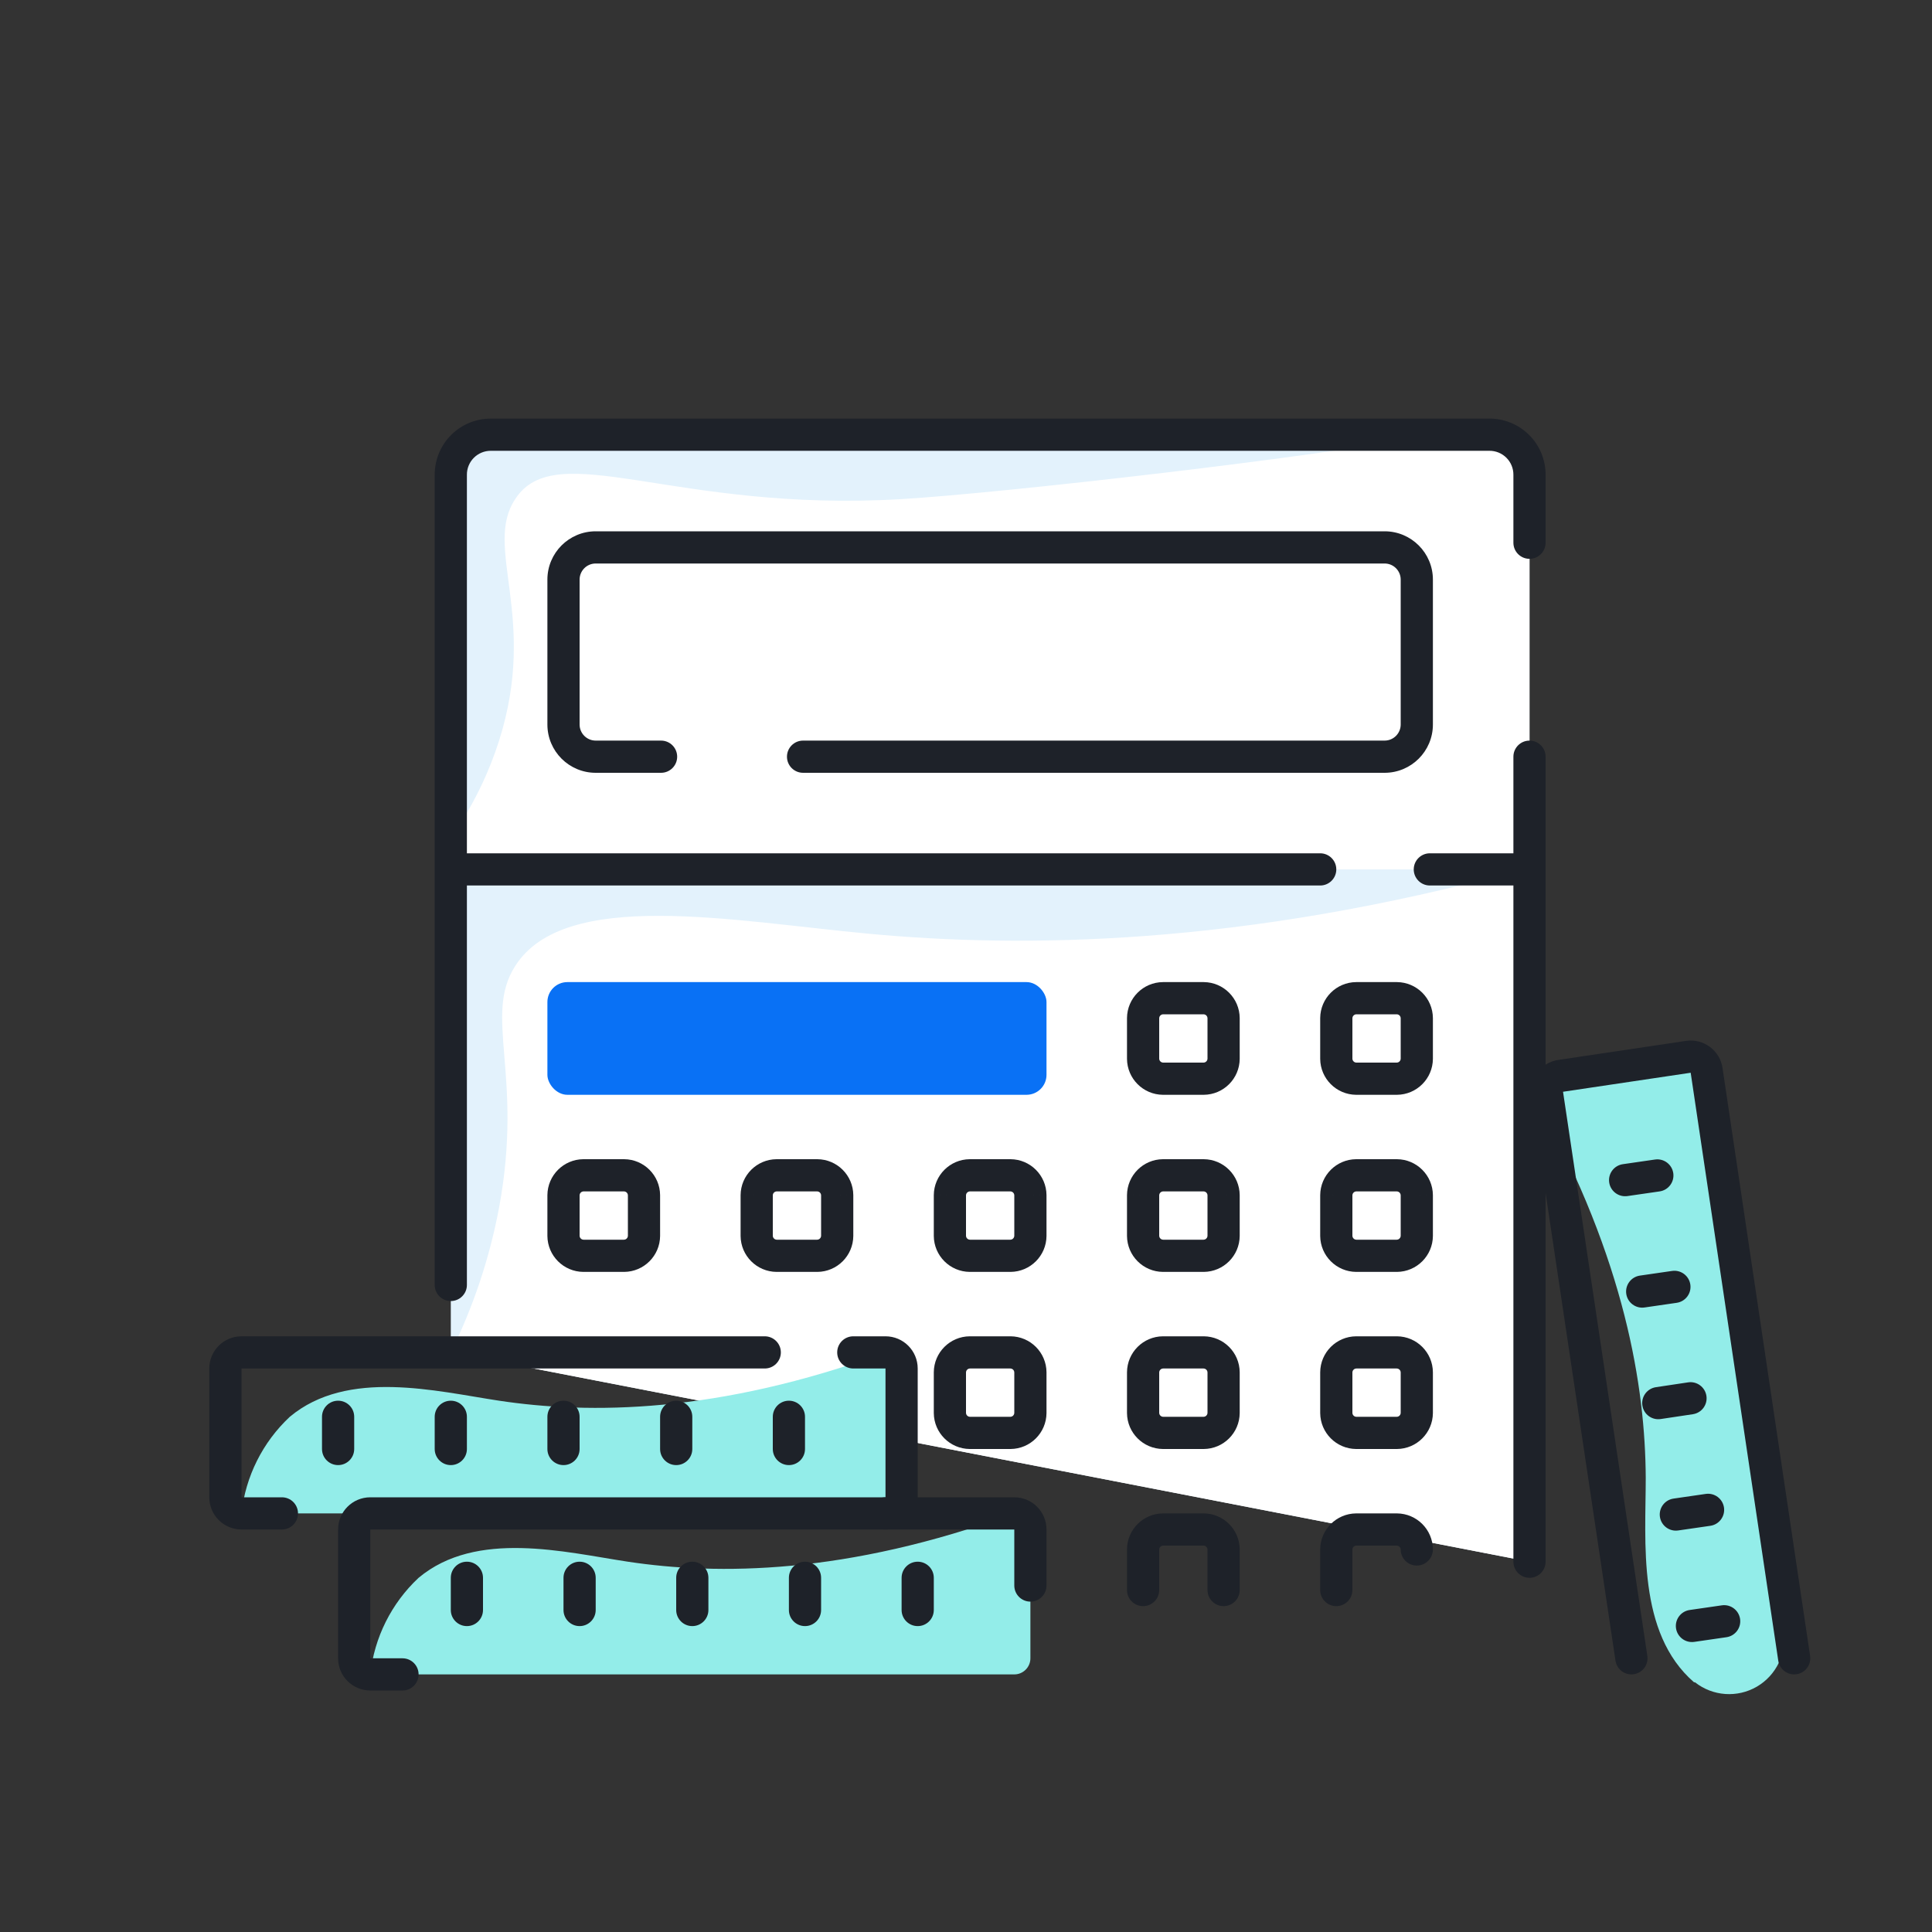 <svg width="120" height="120" viewBox="0 0 120 120" fill="none" xmlns="http://www.w3.org/2000/svg">
<rect x="0" y="0" width="120" height="120" fill="#333333" stroke="none"/>
<path fill-rule="evenodd" clip-rule="evenodd" d="M28 84V29.49C27.997 28.829 28.259 28.194 28.726 27.726C29.194 27.259 29.829 26.997 30.49 27H92.49C93.155 26.992 93.795 27.251 94.267 27.719C94.739 28.187 95.003 28.825 95 29.49V97L28 84Z" fill="#E3F2FC"/>
<path fill-rule="evenodd" clip-rule="evenodd" d="M94.27 27.73C92.9 26.23 90 26.8 89 27C82 28.37 62.34 30.62 56 31C41.87 31.85 34.55 27.07 32 31C30 34 33.44 38.31 31 46C30.414 47.839 29.59 49.594 28.55 51.22V54H94.55C77 58.81 63.33 58.87 54 58C45.49 57.21 35.08 55.15 32 60C30 63.11 32.53 66.75 31 75C30.414 78.123 29.405 81.15 28 84L95 97V29.49C94.948 28.841 94.693 28.225 94.27 27.73Z" fill="white"/>
<rect x="34" y="61" width="31" height="7" rx="1.24" fill="#0971F5"/>
<path d="M27 79.81C27 80.362 27.448 80.81 28 80.81C28.552 80.81 29 80.362 29 79.81H27ZM28 29.49H29L29 29.486L28 29.49ZM30.49 27L30.486 28H30.49V27ZM92.49 27V28L92.502 28L92.49 27ZM95 29.49L94 29.486V29.49H95ZM94 33.71C94 34.262 94.448 34.71 95 34.71C95.552 34.71 96 34.262 96 33.71H94ZM94 97C94 97.552 94.448 98 95 98C95.552 98 96 97.552 96 97H94ZM96 47C96 46.448 95.552 46 95 46C94.448 46 94 46.448 94 47H96ZM76 74.24H77L77 74.232L76 74.24ZM74.76 73L74.768 72H74.76V73ZM72.24 73V72L72.232 72L72.24 73ZM71 74.24L70 74.232V74.24H71ZM71 76.76H70L70 76.768L71 76.76ZM72.24 78L72.232 79H72.24V78ZM74.76 78V79L74.768 79L74.76 78ZM76 76.76L77 76.768V76.76H76ZM76 85.24H77L77 85.232L76 85.24ZM74.76 84L74.768 83H74.76V84ZM72.24 84V83L72.232 83L72.24 84ZM71 85.24L70 85.232V85.24H71ZM71 87.76H70L70 87.768L71 87.76ZM72.24 89L72.232 90H72.24V89ZM74.76 89V90L74.768 90L74.76 89ZM76 87.76L77 87.768V87.76H76ZM88 85.24H89L89 85.232L88 85.24ZM86.76 84L86.768 83H86.76V84ZM84.24 84V83L84.232 83L84.24 84ZM83 85.24L82 85.232V85.24H83ZM83 87.76H82L82 87.768L83 87.76ZM84.24 89L84.232 90H84.24V89ZM86.76 89V90L86.768 90L86.76 89ZM88 87.76L89 87.768V87.76H88ZM64 85.24H65L65 85.232L64 85.24ZM62.76 84L62.768 83H62.76V84ZM60.24 84V83L60.232 83L60.24 84ZM59 85.24L58 85.232V85.24H59ZM59 87.76H58L58 87.768L59 87.76ZM60.24 89L60.232 90H60.24V89ZM62.76 89V90L62.768 90L62.76 89ZM64 87.76L65 87.768V87.76H64ZM64 74.24H65L65 74.232L64 74.24ZM62.76 73L62.768 72H62.76V73ZM60.24 73V72L60.232 72L60.24 73ZM59 74.24L58 74.232V74.24H59ZM59 76.76H58L58 76.768L59 76.76ZM60.24 78L60.232 79H60.24V78ZM62.76 78V79L62.768 79L62.76 78ZM64 76.76L65 76.768V76.76H64ZM52 74.24H53L53 74.232L52 74.24ZM50.76 73L50.768 72H50.76V73ZM48.24 73V72L48.232 72L48.24 73ZM47 74.24L46 74.232V74.24H47ZM47 76.76H46L46 76.768L47 76.76ZM48.24 78L48.232 79H48.24V78ZM50.76 78V79L50.768 79L50.76 78ZM52 76.76L53 76.768V76.76H52ZM40 74.24H41L41 74.232L40 74.24ZM38.76 73L38.768 72H38.76V73ZM36.24 73V72L36.232 72L36.24 73ZM35 74.24L34 74.232V74.24H35ZM35 76.76H34L34 76.768L35 76.76ZM36.24 78L36.232 79H36.24V78ZM38.76 78V79L38.768 79L38.76 78ZM40 76.76L41 76.768V76.76H40ZM88 63.24H89L89 63.232L88 63.24ZM86.76 62L86.768 61H86.76V62ZM84.24 62V61L84.232 61L84.24 62ZM83 63.24L82 63.232V63.24H83ZM83 65.76H82L82 65.768L83 65.76ZM84.24 67L84.232 68H84.24V67ZM86.76 67V68L86.768 68L86.76 67ZM88 65.76L89 65.768V65.76H88ZM76 63.24H77L77 63.232L76 63.24ZM74.76 62L74.768 61H74.76V62ZM72.24 62V61L72.232 61L72.24 62ZM71 63.24L70 63.232V63.24H71ZM71 65.76H70L70 65.768L71 65.76ZM72.24 67L72.232 68H72.24V67ZM74.76 67V68L74.768 68L74.76 67ZM76 65.76L77 65.768V65.76H76ZM88 74.24H89L89 74.232L88 74.24ZM86.76 73L86.768 72H86.76V73ZM84.24 73V72L84.232 72L84.24 73ZM83 74.24L82 74.232V74.24H83ZM83 76.76H82L82 76.768L83 76.76ZM84.24 78L84.232 79H84.24V78ZM86.76 78V79L86.768 79L86.76 78ZM88 76.76L89 76.768V76.76H88ZM87 96.248C87.004 96.8 87.456 97.244 88.008 97.24C88.56 97.236 89.004 96.784 89 96.232L87 96.248ZM86.76 95L86.768 94H86.76V95ZM84.24 95V94L84.232 94L84.24 95ZM83 96.24L82 96.232V96.24H83ZM82 98.76C82 99.312 82.448 99.76 83 99.76C83.552 99.76 84 99.312 84 98.76H82ZM75 98.76C75 99.312 75.448 99.76 76 99.76C76.552 99.76 77 99.312 77 98.76H75ZM76 96.24H77L77 96.232L76 96.24ZM74.76 95L74.768 94H74.76V95ZM72.24 95V94L72.232 94L72.24 95ZM71 96.24L70 96.232V96.24H71ZM70 98.76C70 99.312 70.448 99.76 71 99.76C71.552 99.76 72 99.312 72 98.76H70ZM49.88 46C49.328 46 48.88 46.448 48.88 47C48.88 47.552 49.328 48 49.88 48V46ZM41.06 48C41.612 48 42.06 47.552 42.06 47C42.06 46.448 41.612 46 41.06 46V48ZM88.81 53C88.258 53 87.81 53.448 87.81 54C87.81 54.552 88.258 55 88.81 55V53ZM95 55C95.552 55 96 54.552 96 54C96 53.448 95.552 53 95 53V55ZM28 53C27.448 53 27 53.448 27 54C27 54.552 27.448 55 28 55V53ZM82 55C82.552 55 83 54.552 83 54C83 53.448 82.552 53 82 53V55ZM29 79.81V29.49H27V79.81H29ZM29 29.486C28.998 29.091 29.154 28.712 29.433 28.433L28.019 27.019C27.363 27.675 26.996 28.566 27 29.494L29 29.486ZM29.433 28.433C29.712 28.154 30.091 27.998 30.486 28L30.494 26C29.566 25.996 28.675 26.363 28.019 27.019L29.433 28.433ZM30.49 28H92.49V26H30.49V28ZM92.502 28C92.899 27.995 93.281 28.15 93.562 28.429L94.971 27.009C94.309 26.352 93.411 25.989 92.478 26L92.502 28ZM93.562 28.429C93.844 28.708 94.002 29.089 94 29.486L96 29.494C96.004 28.561 95.633 27.666 94.971 27.009L93.562 28.429ZM94 29.49V33.71H96V29.49H94ZM96 97V47H94V97H96ZM77 74.232C76.99 73.003 75.997 72.01 74.768 72L74.752 74C74.889 74.001 74.999 74.111 75 74.248L77 74.232ZM74.76 72H72.24V74H74.76V72ZM72.232 72C71.003 72.01 70.01 73.003 70 74.232L72 74.248C72.001 74.111 72.112 74.001 72.248 74L72.232 72ZM70 74.24V76.76H72V74.24H70ZM70 76.768C70.01 77.996 71.003 78.99 72.232 79L72.248 77C72.112 76.999 72.001 76.888 72 76.752L70 76.768ZM72.24 79H74.76V77H72.24V79ZM74.768 79C75.997 78.99 76.99 77.996 77 76.768L75 76.752C74.999 76.888 74.889 76.999 74.752 77L74.768 79ZM77 76.76V74.24H75V76.76H77ZM77 85.232C76.99 84.003 75.997 83.01 74.768 83L74.752 85C74.889 85.001 74.999 85.111 75 85.248L77 85.232ZM74.76 83H72.24V85H74.76V83ZM72.232 83C71.003 83.01 70.01 84.003 70 85.232L72 85.248C72.001 85.111 72.112 85.001 72.248 85L72.232 83ZM70 85.24V87.76H72V85.24H70ZM70 87.768C70.01 88.996 71.003 89.99 72.232 90L72.248 88C72.112 87.999 72.001 87.888 72 87.752L70 87.768ZM72.24 90H74.76V88H72.24V90ZM74.768 90C75.997 89.99 76.99 88.996 77 87.768L75 87.752C74.999 87.888 74.889 87.999 74.752 88L74.768 90ZM77 87.76V85.24H75V87.76H77ZM89 85.232C88.99 84.003 87.997 83.01 86.768 83L86.752 85C86.889 85.001 86.999 85.111 87 85.248L89 85.232ZM86.76 83H84.24V85H86.76V83ZM84.232 83C83.003 83.01 82.01 84.003 82 85.232L84 85.248C84.001 85.111 84.112 85.001 84.248 85L84.232 83ZM82 85.24V87.76H84V85.24H82ZM82 87.768C82.01 88.996 83.003 89.99 84.232 90L84.248 88C84.112 87.999 84.001 87.888 84 87.752L82 87.768ZM84.24 90H86.76V88H84.24V90ZM86.768 90C87.997 89.99 88.99 88.996 89 87.768L87 87.752C86.999 87.888 86.889 87.999 86.752 88L86.768 90ZM89 87.76V85.24H87V87.76H89ZM65 85.232C64.99 84.003 63.997 83.01 62.768 83L62.752 85C62.889 85.001 62.999 85.111 63 85.248L65 85.232ZM62.76 83H60.24V85H62.76V83ZM60.232 83C59.003 83.01 58.01 84.003 58 85.232L60 85.248C60.001 85.111 60.111 85.001 60.248 85L60.232 83ZM58 85.24V87.76H60V85.24H58ZM58 87.768C58.01 88.996 59.003 89.99 60.232 90L60.248 88C60.111 87.999 60.001 87.888 60 87.752L58 87.768ZM60.24 90H62.76V88H60.24V90ZM62.768 90C63.997 89.99 64.99 88.996 65 87.768L63 87.752C62.999 87.888 62.889 87.999 62.752 88L62.768 90ZM65 87.76V85.24H63V87.76H65ZM65 74.232C64.99 73.003 63.997 72.01 62.768 72L62.752 74C62.889 74.001 62.999 74.111 63 74.248L65 74.232ZM62.76 72H60.24V74H62.76V72ZM60.232 72C59.003 72.01 58.01 73.003 58 74.232L60 74.248C60.001 74.111 60.111 74.001 60.248 74L60.232 72ZM58 74.24V76.76H60V74.24H58ZM58 76.768C58.01 77.996 59.003 78.99 60.232 79L60.248 77C60.111 76.999 60.001 76.888 60 76.752L58 76.768ZM60.24 79H62.76V77H60.24V79ZM62.768 79C63.997 78.99 64.99 77.996 65 76.768L63 76.752C62.999 76.888 62.889 76.999 62.752 77L62.768 79ZM65 76.76V74.24H63V76.76H65ZM53 74.232C52.99 73.003 51.997 72.01 50.768 72L50.752 74C50.889 74.001 50.999 74.111 51 74.248L53 74.232ZM50.76 72H48.24V74H50.76V72ZM48.232 72C47.003 72.01 46.01 73.003 46 74.232L48 74.248C48.001 74.111 48.111 74.001 48.248 74L48.232 72ZM46 74.24V76.76H48V74.24H46ZM46 76.768C46.01 77.996 47.003 78.99 48.232 79L48.248 77C48.111 76.999 48.001 76.888 48 76.752L46 76.768ZM48.24 79H50.76V77H48.24V79ZM50.768 79C51.997 78.99 52.99 77.996 53 76.768L51 76.752C50.999 76.888 50.889 76.999 50.752 77L50.768 79ZM53 76.76V74.24H51V76.76H53ZM41 74.232C40.99 73.003 39.997 72.01 38.768 72L38.752 74C38.889 74.001 38.999 74.111 39 74.248L41 74.232ZM38.76 72H36.24V74H38.76V72ZM36.232 72C35.003 72.01 34.01 73.003 34 74.232L36 74.248C36.001 74.111 36.111 74.001 36.248 74L36.232 72ZM34 74.24V76.76H36V74.24H34ZM34 76.768C34.01 77.996 35.003 78.99 36.232 79L36.248 77C36.111 76.999 36.001 76.888 36 76.752L34 76.768ZM36.24 79H38.76V77H36.24V79ZM38.768 79C39.997 78.99 40.99 77.996 41 76.768L39 76.752C38.999 76.888 38.889 76.999 38.752 77L38.768 79ZM41 76.76V74.24H39V76.76H41ZM89 63.232C88.99 62.003 87.997 61.01 86.768 61L86.752 63C86.889 63.001 86.999 63.111 87 63.248L89 63.232ZM86.76 61H84.24V63H86.76V61ZM84.232 61C83.003 61.01 82.01 62.003 82 63.232L84 63.248C84.001 63.111 84.112 63.001 84.248 63L84.232 61ZM82 63.24V65.76H84V63.24H82ZM82 65.768C82.01 66.996 83.003 67.99 84.232 68L84.248 66C84.112 65.999 84.001 65.888 84 65.752L82 65.768ZM84.24 68H86.76V66H84.24V68ZM86.768 68C87.997 67.99 88.99 66.996 89 65.768L87 65.752C86.999 65.888 86.889 65.999 86.752 66L86.768 68ZM89 65.76V63.24H87V65.76H89ZM77 63.232C76.99 62.003 75.997 61.01 74.768 61L74.752 63C74.889 63.001 74.999 63.111 75 63.248L77 63.232ZM74.76 61H72.24V63H74.76V61ZM72.232 61C71.003 61.01 70.01 62.003 70 63.232L72 63.248C72.001 63.111 72.112 63.001 72.248 63L72.232 61ZM70 63.24V65.76H72V63.24H70ZM70 65.768C70.01 66.996 71.003 67.99 72.232 68L72.248 66C72.112 65.999 72.001 65.888 72 65.752L70 65.768ZM72.24 68H74.76V66H72.24V68ZM74.768 68C75.997 67.99 76.99 66.996 77 65.768L75 65.752C74.999 65.888 74.889 65.999 74.752 66L74.768 68ZM77 65.76V63.24H75V65.76H77ZM89 74.232C88.99 73.003 87.997 72.01 86.768 72L86.752 74C86.889 74.001 86.999 74.111 87 74.248L89 74.232ZM86.76 72H84.24V74H86.76V72ZM84.232 72C83.003 72.01 82.01 73.003 82 74.232L84 74.248C84.001 74.111 84.112 74.001 84.248 74L84.232 72ZM82 74.24V76.76H84V74.24H82ZM82 76.768C82.01 77.996 83.003 78.99 84.232 79L84.248 77C84.112 76.999 84.001 76.888 84 76.752L82 76.768ZM84.24 79H86.76V77H84.24V79ZM86.768 79C87.997 78.99 88.99 77.996 89 76.768L87 76.752C86.999 76.888 86.889 76.999 86.752 77L86.768 79ZM89 76.76V74.24H87V76.76H89ZM89 96.232C88.99 95.003 87.997 94.01 86.768 94L86.752 96C86.889 96.001 86.999 96.111 87 96.248L89 96.232ZM86.76 94H84.24V96H86.76V94ZM84.232 94C83.003 94.01 82.01 95.003 82 96.232L84 96.248C84.001 96.111 84.112 96.001 84.248 96L84.232 94ZM82 96.24V98.76H84V96.24H82ZM77 98.76V96.24H75V98.76H77ZM77 96.232C76.99 95.003 75.997 94.01 74.768 94L74.752 96C74.889 96.001 74.999 96.111 75 96.248L77 96.232ZM74.76 94H72.24V96H74.76V94ZM72.232 94C71.003 94.01 70.01 95.003 70 96.232L72 96.248C72.001 96.111 72.112 96.001 72.248 96L72.232 94ZM70 96.24V98.76H72V96.24H70ZM49.88 48H86V46H49.88V48ZM86 48C87.657 48 89 46.657 89 45H87C87 45.552 86.552 46 86 46V48ZM89 45V36H87V45H89ZM89 36C89 34.343 87.657 33 86 33V35C86.552 35 87 35.448 87 36H89ZM86 33H37V35H86V33ZM37 33C35.343 33 34 34.343 34 36H36C36 35.448 36.448 35 37 35V33ZM34 36V45H36V36H34ZM34 45C34 46.657 35.343 48 37 48V46C36.448 46 36 45.552 36 45H34ZM37 48H41.06V46H37V48ZM88.81 55H95V53H88.81V55ZM28 55H82V53H28V55Z" fill="#1E2229"/>
<path d="M15 94H55C55.552 94 56 93.552 56 93V85C56 84.448 55.552 84 55 84C44.55 87.82 36.58 87.84 31 87C27.09 86.41 21.59 85 18 88C16.314 89.576 15.249 91.705 15 94Z" fill="#93EDE9"/>
<path d="M47.5 85C48.052 85 48.5 84.552 48.5 84C48.5 83.448 48.052 83 47.5 83V85ZM17.51 95C18.062 95 18.51 94.552 18.51 94C18.51 93.448 18.062 93 17.51 93V95ZM55 93C54.448 93 54 93.448 54 94C54 94.552 54.448 95 55 95V93ZM53 83C52.448 83 52 83.448 52 84C52 84.552 52.448 85 53 85V83ZM20 90C20 90.552 20.448 91 21 91C21.552 91 22 90.552 22 90H20ZM22 88C22 87.448 21.552 87 21 87C20.448 87 20 87.448 20 88H22ZM27 90C27 90.552 27.448 91 28 91C28.552 91 29 90.552 29 90H27ZM29 88C29 87.448 28.552 87 28 87C27.448 87 27 87.448 27 88H29ZM34 90C34 90.552 34.448 91 35 91C35.552 91 36 90.552 36 90H34ZM36 88C36 87.448 35.552 87 35 87C34.448 87 34 87.448 34 88H36ZM48 90C48 90.552 48.448 91 49 91C49.552 91 50 90.552 50 90H48ZM50 88C50 87.448 49.552 87 49 87C48.448 87 48 87.448 48 88H50ZM41 90C41 90.552 41.448 91 42 91C42.552 91 43 90.552 43 90H41ZM43 88C43 87.448 42.552 87 42 87C41.448 87 41 87.448 41 88H43ZM47.5 83H15V85H47.5V83ZM15 83C13.895 83 13 83.895 13 85H15V83ZM13 85V93H15V85H13ZM13 93C13 94.105 13.895 95 15 95V93H13ZM15 95H17.51V93H15V95ZM55 95C56.105 95 57 94.105 57 93H55V95ZM57 93V85H55V93H57ZM57 85C57 83.895 56.105 83 55 83V85H57ZM55 83H53V85H55V83ZM22 90V88H20V90H22ZM29 90V88H27V90H29ZM36 90V88H34V90H36ZM50 90V88H48V90H50ZM43 90V88H41V90H43Z" fill="#1E2229"/>
<path d="M110.78 101.29L105.44 67C105.353 66.457 104.844 66.086 104.3 66.17L96.4 67.4C96.138 67.439 95.901 67.582 95.744 67.796C95.586 68.01 95.52 68.277 95.56 68.54C100.94 78.28 102.19 86.15 102.22 91.79C102.22 95.79 101.67 101.41 105.22 104.49H105.28C106.383 105.36 107.905 105.468 109.119 104.762C110.333 104.055 110.992 102.679 110.78 101.29Z" fill="#93EDE9"/>
<path d="M110.451 103.147C110.532 103.694 111.041 104.07 111.587 103.989C112.134 103.908 112.51 103.399 112.429 102.853L110.451 103.147ZM106 66.48L106.989 66.333L106.989 66.33L106 66.48ZM104.87 65.64L104.729 64.65L104.723 64.651L104.87 65.64ZM96.95 66.82L97.082 67.811C97.087 67.811 97.092 67.81 97.097 67.809L96.95 66.82ZM96.1 68L97.089 67.852C97.087 67.839 97.085 67.825 97.082 67.811L96.1 68ZM100.341 103.148C100.423 103.694 100.932 104.071 101.478 103.989C102.024 103.907 102.401 103.398 102.319 102.852L100.341 103.148ZM100.797 72.31C100.25 72.39 99.871 72.897 99.95 73.444C100.03 73.99 100.537 74.369 101.084 74.29L100.797 72.31ZM103.084 74C103.63 73.92 104.009 73.413 103.93 72.867C103.85 72.32 103.343 71.941 102.797 72.02L103.084 74ZM101.857 79.23C101.31 79.31 100.931 79.817 101.01 80.364C101.09 80.91 101.597 81.289 102.144 81.21L101.857 79.23ZM104.144 80.92C104.69 80.84 105.069 80.333 104.99 79.787C104.91 79.24 104.403 78.861 103.857 78.94L104.144 80.92ZM102.852 86.161C102.305 86.243 101.929 86.752 102.011 87.298C102.093 87.845 102.602 88.221 103.148 88.139L102.852 86.161ZM105.148 87.839C105.695 87.757 106.071 87.248 105.989 86.702C105.907 86.156 105.398 85.779 104.852 85.861L105.148 87.839ZM104.947 100C104.4 100.08 104.021 100.587 104.1 101.134C104.18 101.68 104.687 102.059 105.234 101.98L104.947 100ZM107.234 101.69C107.78 101.61 108.159 101.103 108.08 100.557C108 100.01 107.493 99.631 106.947 99.71L107.234 101.69ZM103.947 93.08C103.4 93.16 103.021 93.667 103.1 94.213C103.18 94.76 103.687 95.139 104.234 95.06L103.947 93.08ZM106.234 94.77C106.78 94.69 107.159 94.183 107.08 93.636C107 93.09 106.493 92.711 105.947 92.79L106.234 94.77ZM112.429 102.853L106.989 66.333L105.011 66.627L110.451 103.147L112.429 102.853ZM106.989 66.33C106.824 65.245 105.815 64.495 104.729 64.65L105.011 66.63L106.989 66.33ZM104.723 64.651L96.803 65.831L97.097 67.809L105.017 66.629L104.723 64.651ZM96.818 65.829C96.272 65.901 95.781 66.196 95.459 66.642L97.082 67.811L96.818 65.829ZM95.459 66.642C95.138 67.089 95.014 67.648 95.118 68.189L97.082 67.811L95.459 66.642ZM95.111 68.148L100.341 103.148L102.319 102.852L97.089 67.852L95.111 68.148ZM101.084 74.29L103.084 74L102.797 72.02L100.797 72.31L101.084 74.29ZM102.144 81.21L104.144 80.92L103.857 78.94L101.857 79.23L102.144 81.21ZM103.148 88.139L105.148 87.839L104.852 85.861L102.852 86.161L103.148 88.139ZM105.234 101.98L107.234 101.69L106.947 99.71L104.947 100L105.234 101.98ZM104.234 95.06L106.234 94.77L105.947 92.79L103.947 93.08L104.234 95.06Z" fill="#1E2229"/>
<path d="M23 104H63C63.552 104 64 103.552 64 103V95C64 94.448 63.552 94 63 94C52.55 97.82 44.58 97.84 39 97C35.09 96.41 29.59 95 26 98C24.314 99.576 23.249 101.705 23 104Z" fill="#93EDE9"/>
<path d="M63 98.48C63 99.032 63.448 99.48 64 99.48C64.552 99.48 65 99.032 65 98.48H63ZM25 105C25.552 105 26 104.552 26 104C26 103.448 25.552 103 25 103V105ZM28 100C28 100.552 28.448 101 29 101C29.552 101 30 100.552 30 100H28ZM30 98C30 97.448 29.552 97 29 97C28.448 97 28 97.448 28 98H30ZM35 100C35 100.552 35.448 101 36 101C36.552 101 37 100.552 37 100H35ZM37 98C37 97.448 36.552 97 36 97C35.448 97 35 97.448 35 98H37ZM42 100C42 100.552 42.448 101 43 101C43.552 101 44 100.552 44 100H42ZM44 98C44 97.448 43.552 97 43 97C42.448 97 42 97.448 42 98H44ZM49 100C49 100.552 49.448 101 50 101C50.552 101 51 100.552 51 100H49ZM51 98C51 97.448 50.552 97 50 97C49.448 97 49 97.448 49 98H51ZM56 100C56 100.552 56.448 101 57 101C57.552 101 58 100.552 58 100H56ZM58 98C58 97.448 57.552 97 57 97C56.448 97 56 97.448 56 98H58ZM65 98.48V95H63V98.48H65ZM65 95C65 93.895 64.105 93 63 93V95H65ZM63 93H23V95H63V93ZM23 93C21.895 93 21 93.895 21 95H23V93ZM21 95V103H23V95H21ZM21 103C21 104.105 21.895 105 23 105V103H21ZM23 105H25V103H23V105ZM30 100V98H28V100H30ZM37 100V98H35V100H37ZM44 100V98H42V100H44ZM51 100V98H49V100H51ZM58 100V98H56V100H58Z" fill="#1E2229"/>
</svg>
